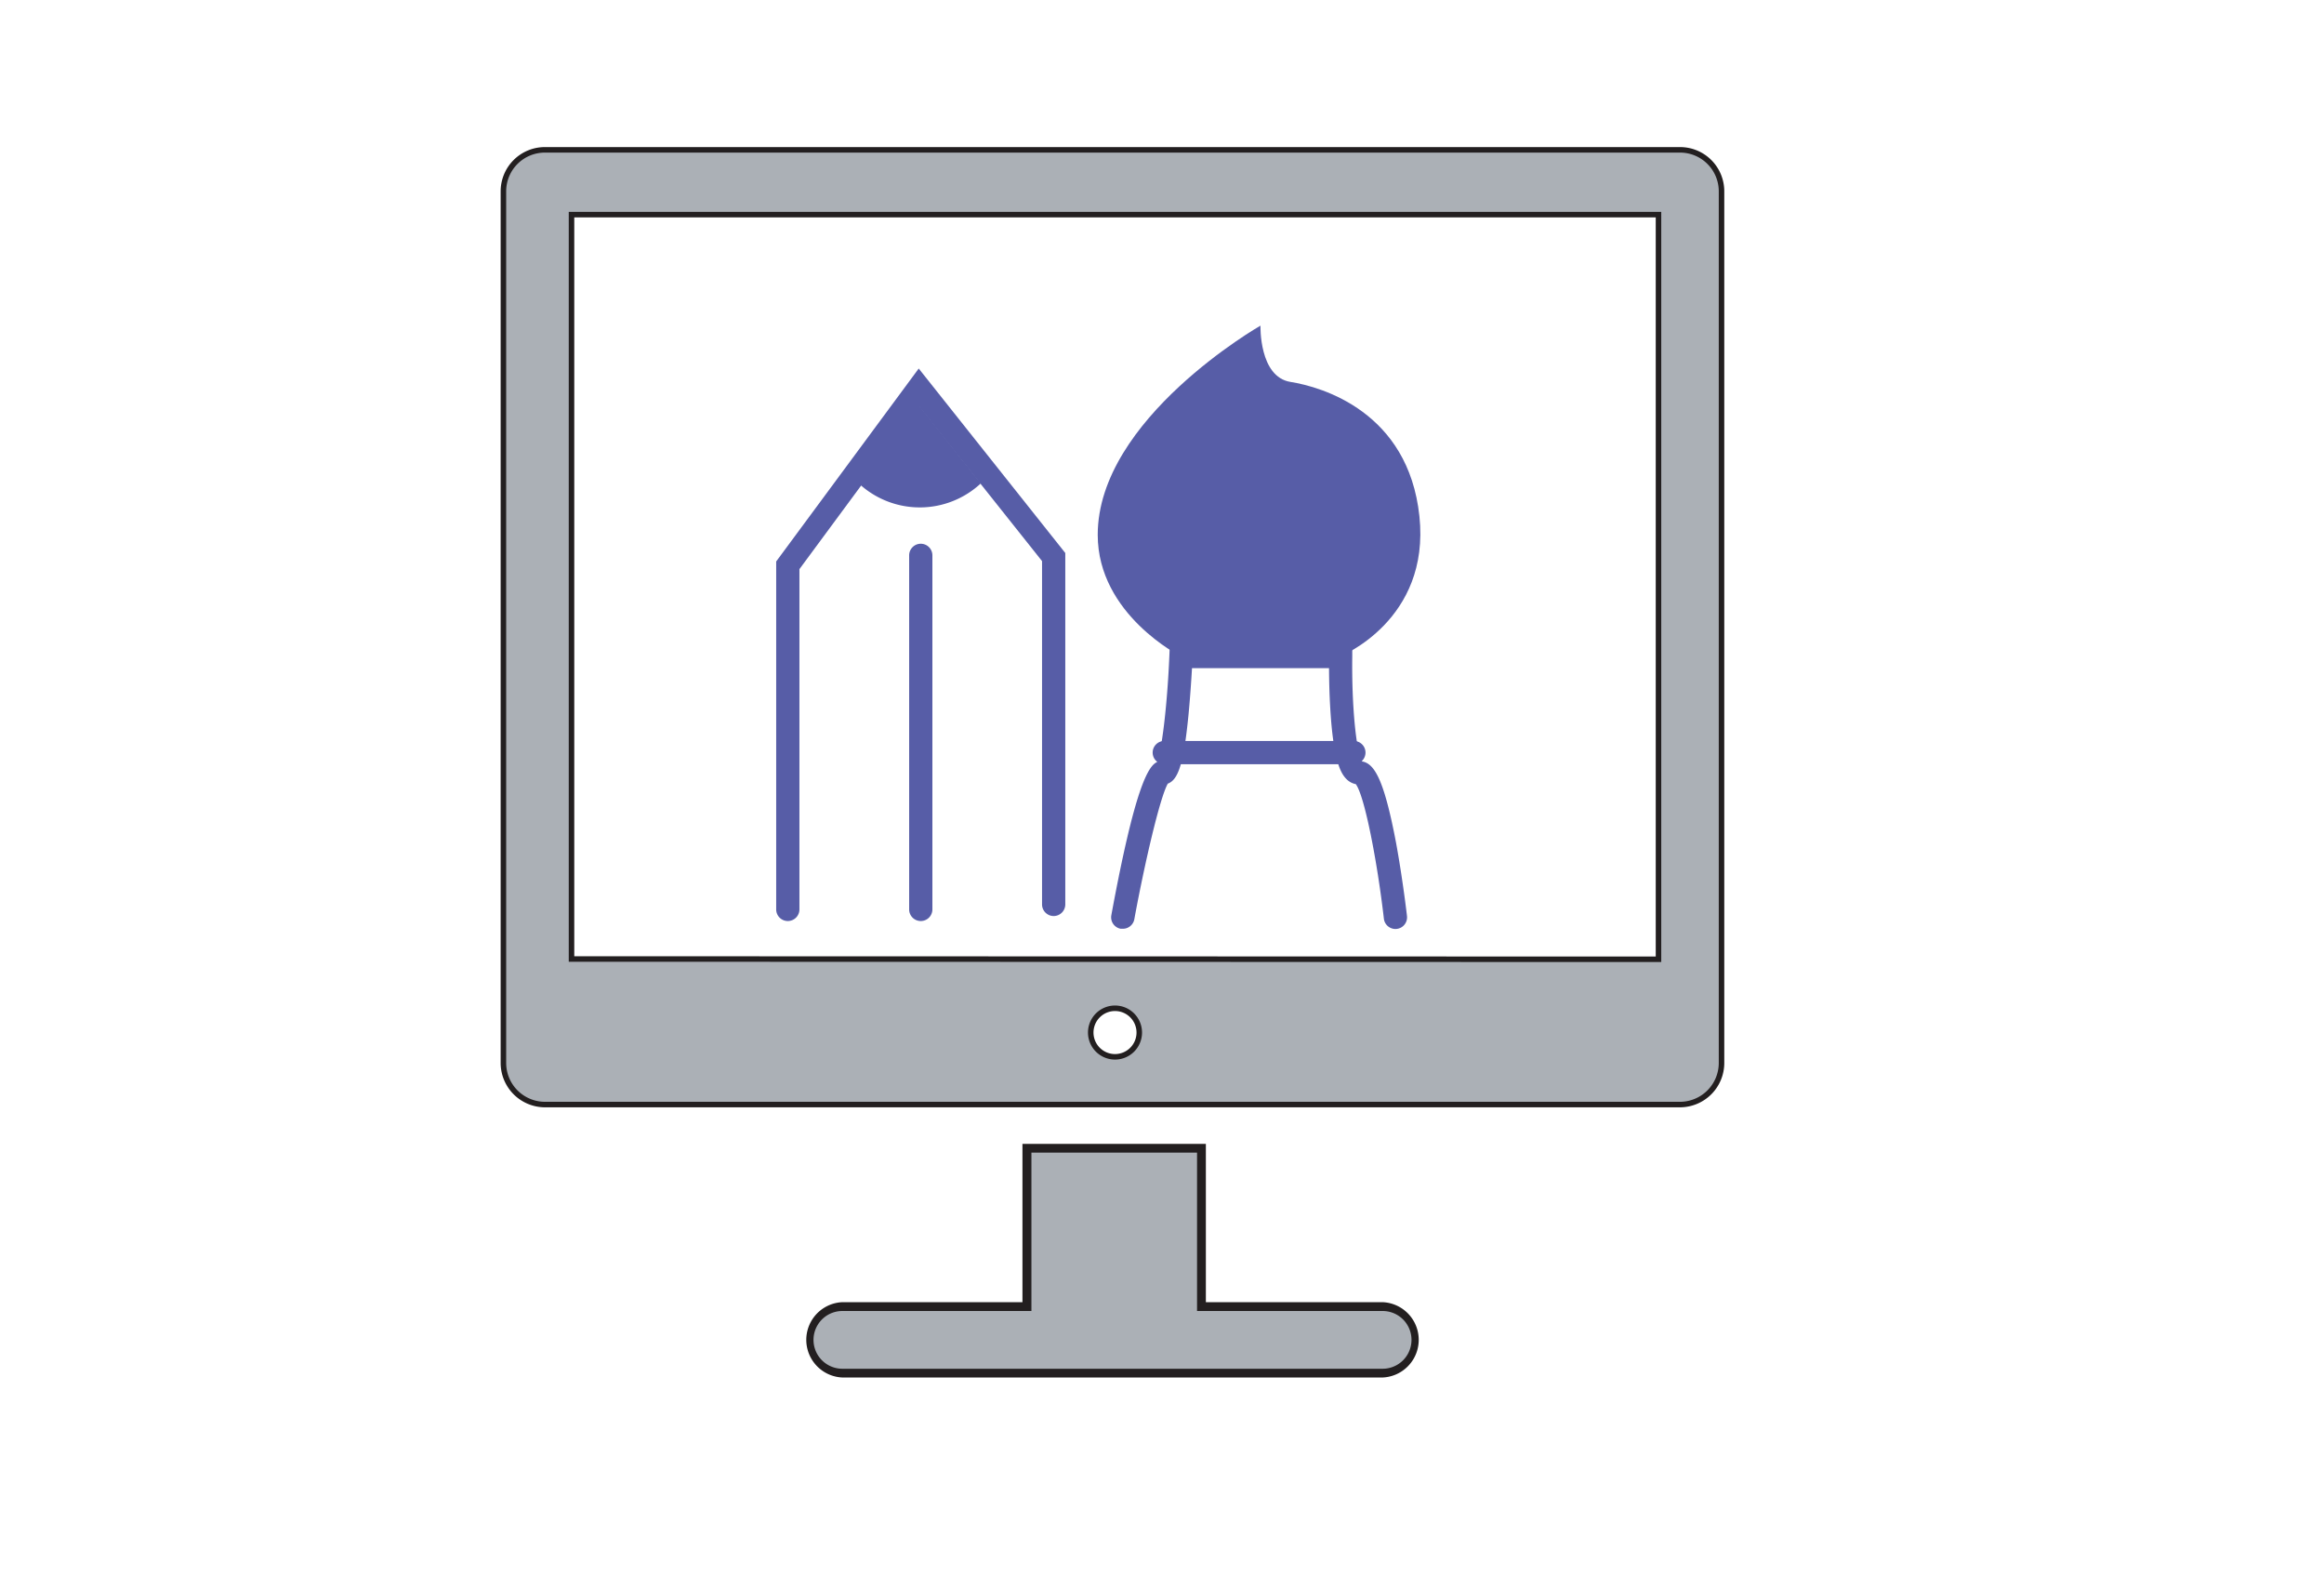 <svg xmlns="http://www.w3.org/2000/svg" viewBox="0 0 316 216"><defs><style>.cls-1,.cls-3{fill:#abb0b6;}.cls-2{fill:none;}.cls-2,.cls-3{stroke:#231f20;stroke-miterlimit:10;stroke-width:0.75px;}.cls-4{fill:#575da7;}</style></defs><title>ig</title><g id="Industria_Grafica" data-name="Industria Grafica"><path class="cls-1" d="M188,177.85a4.3,4.3,0,0,1,0,8.6H114.54a4.3,4.3,0,0,1,0-8.6h25.32V156.32h23.27v21.53Z"/><path class="cls-1" d="M192.28,182.16a4.31,4.31,0,0,0-4.29-4.31H163.14V156.32H139.87v21.53H114.54a4.3,4.3,0,0,0,0,8.6H188A4.29,4.29,0,0,0,192.28,182.16ZM188,177.4a4.75,4.75,0,0,1,0,9.49H114.54a4.75,4.75,0,0,1,0-9.49H139.4V155.88h24.19V177.4Z"/><path class="cls-2" d="M188,186.89H114.54a4.75,4.75,0,0,1,0-9.49H139.4V155.88h24.19V177.4H188a4.75,4.75,0,0,1,0,9.49Z"/><path class="cls-2" d="M114.54,177.85a4.3,4.3,0,0,0,0,8.6H188a4.3,4.3,0,0,0,0-8.6H163.14V156.32H139.87v21.53Z"/><path class="cls-3" d="M228.43,20.37H74.11A5.64,5.64,0,0,0,68.45,26V144.51a5.66,5.66,0,0,0,5.65,5.65H228.43a5.66,5.66,0,0,0,5.65-5.65V26A5.64,5.64,0,0,0,228.43,20.37Zm-73.52,120a3.3,3.3,0,1,1-3.3-3.3A3.3,3.3,0,0,1,154.91,140.38Zm-77.2-10V29.18h147.8V130.41Z"/><path class="cls-4" d="M107.12,125.21a1.58,1.58,0,0,1-1.58-1.58V76.33L124.92,50.1l19.93,25.08v47.77a1.58,1.58,0,0,1-3.16,0V76.28L125,55.3,108.7,77.37v46.25A1.58,1.58,0,0,1,107.12,125.21Z"/><path class="cls-4" d="M125.2,125.21a1.58,1.58,0,0,1-1.58-1.58V75.5a1.58,1.58,0,0,1,3.16,0v48.13A1.58,1.58,0,0,1,125.2,125.21Z"/><path class="cls-4" d="M152.67,126.26l-.29,0a1.58,1.58,0,0,1-1.27-1.84c3.18-17.26,5-20.3,6.23-20.83.58-1.49,1.34-7.07,1.66-14.41l.06-1.51h24.81l0,1.6c-.09,6.52.51,12.84,1.33,14.24,1.7.29,3,2.49,4.63,11.09.9,4.91,1.48,9.88,1.48,9.93a1.58,1.58,0,0,1-3.14.36c-.89-7.71-2.61-16.68-3.82-18.29a2.43,2.43,0,0,1-1.29-.71c-.8-.81-1.77-2.64-2.18-9.58-.13-2.13-.16-4.15-.17-5.48H162.08c-.09,1.53-.25,4-.49,6.48-.62,6.25-1.33,8.7-2.8,9.22-1.06,1.85-3.15,10.8-4.56,18.47A1.58,1.58,0,0,1,152.67,126.26Z"/><path class="cls-4" d="M184.09,103.89H158.31a1.58,1.58,0,0,1,0-3.16h25.78a1.58,1.58,0,1,1,0,3.16Z"/><path class="cls-4" d="M171.39,44.27s-22.13,12.63-22.13,28.44c0,10.85,11.3,16.51,11.3,16.51h21.69S194.51,84.34,193,70.17,179.76,52.6,175.47,51.92,171.39,44.27,171.39,44.27Z"/><path class="cls-4" d="M116.89,65.83a12.18,12.18,0,0,0,16.48-.12L124.87,55Z"/></g></svg>